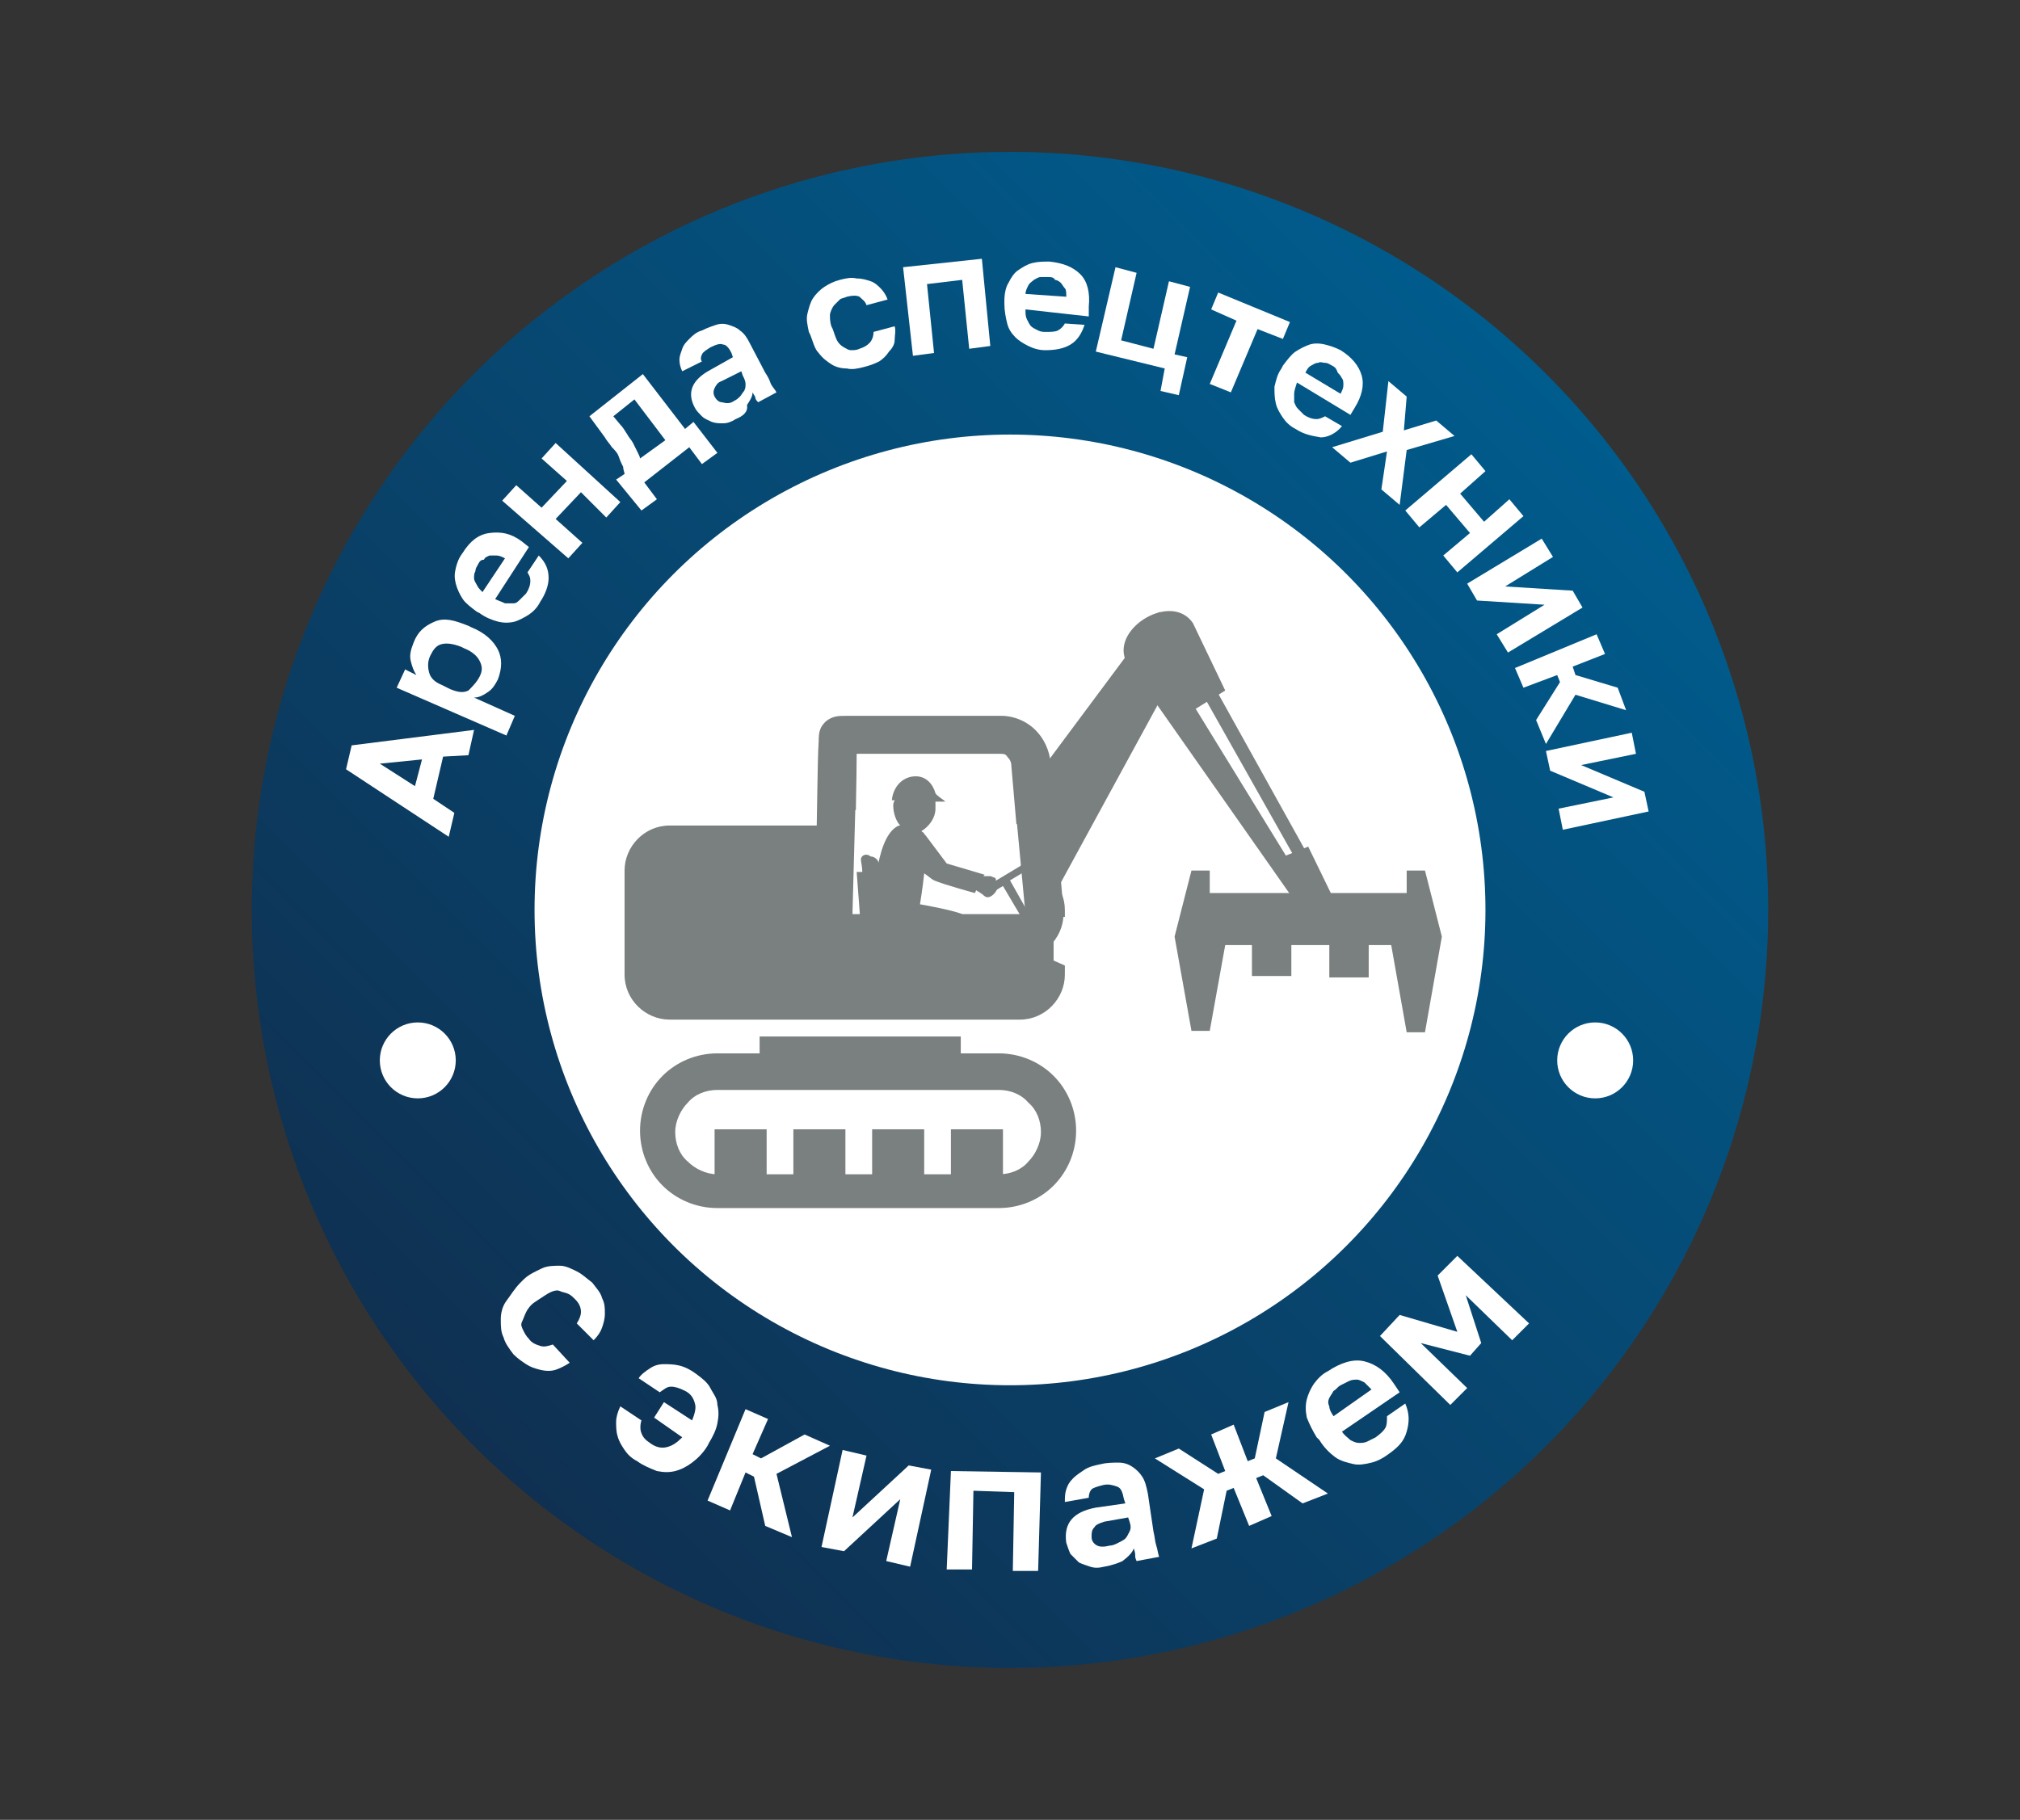 <?xml version="1.0" encoding="UTF-8"?> <svg xmlns="http://www.w3.org/2000/svg" xmlns:xlink="http://www.w3.org/1999/xlink" id="_Слой_1" version="1.1" viewBox="0 0 143.6 129.4"><rect x="0" y="0" width="143.6" height="129.4" fill="#333333" stroke="none"/><defs><style> .st0, .st1 { fill-rule: evenodd; } .st0, .st2 { fill: #7a7f7f; } .st3, .st1 { fill: #fff; } .st4 { fill: url(#linear-gradient); } </style><linearGradient id="linear-gradient" x1="33.69" y1="814.81" x2="109.91" y2="738.59" gradientTransform="translate(0 -712)" gradientUnits="userSpaceOnUse"><stop offset="0" stop-color="#0f3051"></stop><stop offset="1" stop-color="#005c8d"></stop></linearGradient></defs><g><circle class="st4" cx="71.8" cy="64.7" r="53.9"></circle><circle class="st3" cx="71.8" cy="64.7" r="33.8"></circle><g><path class="st3" d="M31.5,53.8l-.7,3,1.5,1-.4,1.7-7.3-4.8.4-1.7,8.7-1.1-.4,1.8s-1.8.1-1.8.1ZM29.5,55.9l.5-1.9-3,.3s2.5,1.6,2.5,1.6Z"></path><path class="st3" d="M28.2,48.9l.6-1.3.8.4c-.2-.3-.3-.6-.4-1s0-.8.2-1.3c.3-.8.8-1.2,1.5-1.5s1.4-.1,2.4.3l.2.1c1,.4,1.6,1,1.9,1.6.3.6.3,1.3,0,2.1-.2.4-.4.7-.7.9s-.6.4-1,.4l2.9,1.3-.6,1.4s-7.8-3.4-7.8-3.4ZM34.1,48.1c.2-.4.2-.7,0-1.1-.2-.4-.6-.7-1.1-.9l-.2-.1c-.5-.2-1-.3-1.4-.2s-.6.4-.8.8-.2.8-.1,1.2.4.7.9.9l.6.3c.5.2.9.3,1.3.1.3-.3.6-.6.8-1Z"></path><path class="st3" d="M38.4,42.8c-.2.4-.5.7-.8.9s-.7.4-1,.5c-.4.1-.8.1-1.2,0s-.9-.3-1.3-.6l-.2-.1c-.4-.3-.8-.6-1-.9-.2-.3-.4-.7-.5-1.1-.1-.4-.1-.7,0-1.1.1-.4.2-.7.5-1.1.5-.8,1.1-1.3,1.9-1.4s1.5,0,2.3.6l.5.4-2.4,3.7c.2.1.5.2.7.3h.6c.2,0,.3-.1.5-.3l.4-.4c.2-.3.3-.6.3-.9s-.1-.4-.2-.6l.8-1.2c.5.5.7,1,.7,1.6,0,.5-.2,1.1-.6,1.7ZM34,40.1c-.1.2-.2.3-.2.5-.1.2-.1.3-.1.5s.1.3.2.5c.1.2.2.3.4.5l1.6-2.4c-.2-.1-.4-.2-.6-.2h-.5c-.2.1-.3.1-.4.3-.2,0-.3.1-.4.3Z"></path><path class="st3" d="M35.7,35.6l1-1.1,1.8,1.6,1.8-1.9-1.8-1.6,1-1.1,4.6,4.2-1,1.1-1.8-1.8-1.8,1.9,1.9,1.7-1,1.1-4.7-4.1Z"></path><path class="st3" d="M43.8,34.1l.6-.4c0-.1-.1-.3-.1-.5-.1-.2-.2-.4-.3-.7s-.3-.5-.5-.7c-.2-.3-.4-.5-.5-.7l-1.1-1.5,3.8-3,3,3.9.6-.5,1.7,2.2-1.1.8-.9-1.2-3.2,2.5.9,1.2-1.1.8s-1.8-2.2-1.8-2.2ZM47.3,31.3l-2.2-2.9-1.5,1.2.5.6c.2.2.3.4.5.7.1.2.3.4.4.6.1.2.2.4.3.6s.2.4.2.5c0,0,1.8-1.3,1.8-1.3Z"></path><path class="st3" d="M52.3,29.8c-.3.2-.6.3-.9.3s-.5,0-.8-.1c-.2-.1-.5-.2-.7-.4-.2-.2-.4-.4-.5-.6-.6-1.1-.2-2,1.1-2.7l1.6-.9-.1-.3c-.2-.4-.4-.6-.6-.6-.2-.1-.5,0-.9.2-.3.2-.5.3-.6.5s-.1.4,0,.5l-1.4.7c-.1-.2-.2-.5-.2-.8s.1-.5.2-.8c.1-.3.3-.5.5-.7s.5-.5.9-.6c.4-.2.7-.3,1-.4s.6-.1.9,0c.3.1.6.2.8.4.3.2.5.5.7.9l1.1,2.1c.2.3.3.5.4.8.1.2.3.4.4.6l-1.3.7c-.1-.1-.2-.2-.2-.3s-.1-.2-.2-.4c0,.3-.2.6-.4.9.1.5-.3.8-.8,1ZM52.2,28.5c.2-.1.3-.2.4-.3s.2-.3.3-.4c.1-.2.1-.3.1-.5s-.1-.4-.2-.6l-.1-.3-1.4.7c-.3.1-.4.3-.5.5s-.1.4,0,.6.3.4.5.4c.4.1.6.1.9-.1Z"></path><path class="st3" d="M61.4,26.1c-.4.1-.8.2-1.2.1-.4,0-.8-.1-1.1-.3-.3-.2-.6-.4-.9-.8-.3-.3-.4-.8-.6-1.3l-.1-.2c-.1-.5-.2-.9-.1-1.3s.2-.8.4-1.1c.2-.3.5-.6.8-.8.3-.2.7-.4,1.1-.5.4-.1.8-.2,1.2-.1.4,0,.7.1,1,.2s.5.3.7.5.4.5.5.8l-1.5.4c-.1-.3-.3-.4-.5-.6-.2-.1-.5-.1-.9,0-.2.1-.4.1-.5.2s-.3.3-.4.4-.3.5-.3.7,0,.5.1.8l.1.2c.1.3.2.6.3.8.1.2.3.4.5.5s.3.2.5.2.4,0,.6-.1c.3-.1.5-.2.7-.4.2-.2.3-.5.3-.8l1.5-.4c.1.3,0,.7,0,1s-.2.6-.4.8c-.2.3-.4.5-.7.7-.4.2-.7.3-1.1.4Z"></path><path class="st3" d="M64.2,19l5.6-.6.6,6.2-1.5.2-.5-4.9-2.5.3.5,4.9-1.5.2-.7-6.3Z"></path><path class="st3" d="M74.3,24.9c-.4,0-.8-.1-1.2-.3s-.7-.4-.9-.6c-.3-.3-.5-.6-.6-1s-.2-.9-.2-1.4v-.2c0-.5.1-1,.3-1.3.2-.4.4-.7.7-.9.3-.2.6-.4,1-.5s.8-.1,1.2-.1c1,.1,1.7.4,2.2.9s.7,1.3.6,2.3v.7l-4.5-.5c0,.3,0,.5.1.7s.2.4.3.5c.1.1.3.2.5.3.2.1.4.1.5.1.4,0,.7,0,.9-.1.2-.1.4-.3.5-.5l1.4.1c-.2.6-.5,1.1-1,1.4s-1.1.4-1.8.4ZM74.5,19.7h-.5c-.2,0-.3.1-.5.2-.1.1-.3.2-.4.4-.1.2-.2.4-.2.6l2.9.2c0-.3,0-.5-.1-.6s-.2-.3-.3-.4c-.1-.1-.3-.2-.4-.2-.1-.2-.3-.2-.5-.2Z"></path><path class="st3" d="M82.8,26.2l-4.9-1.2,1.4-6,1.5.4-1.1,4.8,2.3.6,1.1-4.8,1.5.4-1.1,4.8.9.2-.6,2.7-1.3-.3s.3-1.6.3-1.6Z"></path><path class="st3" d="M87.9,22.8l-1.8-.8.5-1.2,5.1,2.1-.5,1.2-1.8-.7-1.9,4.5-1.5-.6s1.9-4.5,1.9-4.5Z"></path><path class="st3" d="M92.1,30.5c-.4-.2-.7-.5-.9-.8s-.4-.6-.5-1-.1-.8-.1-1.2c.1-.4.2-.9.5-1.3l.1-.2c.3-.4.6-.8.9-1s.7-.4,1-.5.7-.1,1.1,0,.7.2,1.1.4c.8.5,1.3,1.1,1.5,1.8s0,1.5-.5,2.3l-.3.5-3.8-2.3c-.1.3-.2.6-.2.8v.6c.1.2.1.3.3.5s.3.3.4.4c.3.2.6.3.9.3.2,0,.4-.1.6-.2l1.2.7c-.4.5-1,.8-1.5.8-.6-.1-1.2-.2-1.8-.6ZM94.7,26c-.2-.1-.3-.2-.5-.2s-.3-.1-.5,0c-.2,0-.3.1-.5.2s-.3.3-.4.5l2.5,1.5c.1-.2.2-.4.2-.6s0-.4-.1-.5c-.1-.2-.2-.3-.3-.4-.1-.3-.2-.4-.4-.5Z"></path><path class="st3" d="M98.3,30.7l.4-3.6,1.3,1.1-.2,2.4,2.3-.7,1.3,1.1-3.4,1-.5,3.9-1.3-1.1.4-2.7-2.6.8-1.3-1.1s3.6-1.1,3.6-1.1Z"></path><path class="st3" d="M104.6,32.3l1,1.2-1.8,1.6,1.7,2,1.8-1.6,1,1.2-4.7,4-1-1.2,1.9-1.6-1.7-2-1.9,1.6-1-1.2,4.7-4Z"></path><path class="st3" d="M109.6,38.3l.8,1.3-3.4,2.1,4.8.3.7,1.2-5.3,3.2-.8-1.3,3.4-2.1-4.8-.3-.7-1.2,5.3-3.2Z"></path><path class="st3" d="M113.5,45.1l.6,1.4-2.3.9.2.6,3,.9.6,1.6-3.6-1.1-2.1,3.5-.7-1.7,1.7-2.7-.2-.5-2.4.9-.6-1.4,5.8-2.4Z"></path><path class="st3" d="M116,52.1l.3,1.5-3.9.8,4.5,1.9.3,1.4-6.1,1.3-.3-1.5,3.9-.8-4.5-1.9-.3-1.4,6.1-1.3Z"></path></g><g><path class="st3" d="M36.5,96.3c-.3-.4-.6-.8-.7-1.2-.2-.4-.2-.8-.2-1.3,0-.4.1-.9.4-1.3s.6-.9,1-1.3l.2-.2c.4-.4.9-.6,1.3-.8.4-.2.9-.2,1.3-.2s.8.2,1.2.4c.4.2.7.5,1.1.8.3.4.6.7.7,1.1.2.4.2.7.2,1.1s-.1.7-.2,1c-.1.3-.3.6-.6.9l-1.2-1.2c.2-.3.3-.6.3-.8,0-.3-.1-.6-.4-.9-.2-.2-.3-.3-.5-.4s-.4-.1-.6-.2-.5,0-.7.1-.5.3-.8.5l-.3.2c-.3.2-.5.5-.6.7s-.2.5-.3.7,0,.4.1.6.2.4.4.6c.2.3.5.4.8.5s.6,0,.9-.1l1.2,1.3c-.3.2-.7.4-1,.5s-.7.1-1.1,0c-.4-.1-.7-.2-1-.4-.3-.2-.6-.4-.9-.7Z"></path><path class="st3" d="M45.3,103.9c-.4-.2-.7-.5-.9-.8s-.4-.6-.5-1c-.1-.3-.1-.7-.1-1s.1-.7.3-1.1l1.5,1c-.1.3-.1.7,0,.9.1.3.3.5.6.7.4.3.8.4,1.2.3s.7-.3,1.1-.7l-2-1.4.7-1.1,2,1.3c.2-.5.3-.9.2-1.2-.1-.4-.3-.7-.7-.9-.4-.2-.7-.3-1-.3s-.5.2-.8.4l-1.5-1c.2-.3.5-.5.8-.7s.6-.3,1-.3c.3,0,.7,0,1.1.1.4.1.8.3,1.2.6.4.3.8.6,1,1s.5.7.5,1.2c.1.4.1.8,0,1.3s-.3.9-.6,1.4l-.1.2c-.3.5-.7.9-1.1,1.2-.4.3-.8.5-1.2.6s-.8.1-1.3,0c-.5-.2-1-.4-1.4-.7Z"></path><path class="st3" d="M53,100.2l1.6.7-1.1,2.5.6.3,3.1-1.7,1.8.8-3.8,2,1.1,4.5-1.9-.8-.8-3.5-.6-.3-1.1,2.7-1.6-.7,2.7-6.5Z"></path><path class="st3" d="M59.9,103.1l1.7.4-1,4.4,4-3.7,1.6.3-1.5,6.9-1.7-.4,1-4.4-4,3.7-1.6-.3,1.5-6.9Z"></path><path class="st3" d="M67.6,104.6l6.4.1-.2,7h-1.8l.1-5.6-2.9-.1-.1,5.6h-1.8l.3-7Z"></path><path class="st3" d="M78.5,111.4c-.4.1-.7.1-1,0s-.6-.2-.8-.3l-.6-.6c-.1-.2-.2-.5-.3-.8-.2-1.4.5-2.2,2.1-2.5l2.1-.3-.1-.3c-.1-.5-.2-.8-.5-.9s-.6-.2-1-.1-.7.2-.8.3-.2.3-.2.6l-1.7.3c0-.3,0-.6.1-.9s.2-.5.5-.8c.2-.2.5-.4.8-.6s.7-.3,1.2-.4c.4-.1.9-.1,1.2-.1.4,0,.7.1,1,.3.3.2.5.4.7.7.2.3.3.7.4,1.2l.4,2.7c.1.4.1.7.2,1s.1.5.2.8l-1.6.3c-.1-.2-.1-.3-.1-.4s0-.2-.1-.5c-.1.3-.4.6-.8.9-.2.1-.7.3-1.3.4h0ZM78.9,109.9c.2,0,.4-.1.6-.2s.4-.2.5-.3c.1-.1.2-.3.3-.5.1-.2.1-.4,0-.7l-.1-.3-1.7.3c-.3.1-.6.2-.7.4-.2.2-.2.4-.2.7s.2.5.4.6c.2.1.5.1.9,0h0Z"></path><path class="st3" d="M85.6,105.9l-3.5-2.2,1.7-.7,2.8,1.8.5-.2-1-2.6,1.6-.7,1,2.6.5-.2.7-3.3,1.7-.7-.9,4,3.7,2.5-1.8.7-2.8-2-.5.2,1.1,2.7-1.6.7-1.1-2.7-.5.2-.7,3.4-1.8.7.9-4.2h0Z"></path><path class="st3" d="M98.7,103.4c-.4.3-.8.5-1.2.6-.4.1-.9.2-1.3.1s-.9-.2-1.3-.5-.8-.7-1.1-1.2l-.2-.2c-.3-.5-.5-.9-.7-1.4-.1-.5-.1-.9,0-1.3s.3-.8.5-1.1c.3-.4.6-.7,1-.9.9-.6,1.8-.9,2.6-.7.8.2,1.5.7,2.1,1.6l.4.6-4.1,2.8c.2.3.4.4.6.6.2.1.4.2.6.2s.4,0,.6-.1.4-.2.6-.3c.4-.3.6-.5.7-.7s.1-.5.1-.8l1.3-.9c.3.7.3,1.3.1,2s-.6,1.1-1.3,1.6ZM95.3,98.5c-.2.1-.3.3-.5.4-.1.2-.2.3-.3.5-.1.2-.1.4,0,.6,0,.2.1.4.3.7l2.7-1.9-.5-.5c-.2-.1-.4-.2-.5-.2-.2,0-.4,0-.6.1s-.4.2-.6.3Z"></path><path class="st3" d="M98.1,95l1.4-1.5,4.1,1.2-1.4-4,1.4-1.4,5.1,4.8-1.2,1.2-3.3-3.2,1.1,3.4-.8.9-3.5-.9,3.3,3.2-1.2,1.2s-5-4.9-5-4.9Z"></path></g><circle class="st3" cx="29.7" cy="75.4" r="2.7"></circle><circle class="st3" cx="113.4" cy="75.4" r="2.7"></circle></g><g><g><polygon class="st0" points="83.4 48.1 74.9 63.7 72.8 56.4 82.4 43.5 83.4 48.1"></polygon><path class="st0" d="M72.5,61.6h-13.1l-.9-2.9h-10.9c-1.8,0-3.2,1.5-3.2,3.2v7.4c0,1.8,1.5,3.2,3.2,3.2h24.9c1.8,0,3.2-1.5,3.2-3.2v-4.6c0-1.7-1.4-3.1-3.2-3.1"></path><path class="st2" d="M71,77.5h-20c-.8,0-1.6.3-2.1.9-.5.5-.9,1.3-.9,2.1h0c0,.8.3,1.6.9,2.1.5.5,1.3.9,2.1.9h20c.8,0,1.6-.3,2.1-.9.5-.5.9-1.3.9-2.1h0c0-.8-.3-1.6-.9-2.1-.5-.6-1.3-.9-2.1-.9M51,74.9h20c1.5,0,2.9.6,3.9,1.6s1.6,2.4,1.6,3.9h0c0,1.5-.6,2.9-1.6,3.9s-2.4,1.6-3.9,1.6h-20c-1.5,0-2.9-.6-3.9-1.6s-1.6-2.4-1.6-3.9h0c0-1.5.6-2.9,1.6-3.9s2.4-1.6,3.9-1.6Z"></path><path class="st0" d="M94.2,64.2l-1.5.8-12.7-18.1c-.9-2.3,3.3-4.8,4.8-2.6l2.3,4.8-2.1,1.3,8.6,14,.5-.3s.1.1.1.1Z"></path><polygon class="st1" points="74.9 65.2 77.3 65.2 77.4 69.4 74.9 68.3 74.9 65.2"></polygon><rect class="st2" x="85.8" y="63.5" width="15.7" height="3.7"></rect><polygon class="st0" points="84.7 61.9 83.5 66.6 84.7 73.3 86 73.3 87.1 67.2 86 64.6 86 61.9 84.7 61.9"></polygon><polygon class="st0" points="101.3 61.9 102.5 66.6 101.3 73.4 100 73.4 98.9 67.2 100 64.6 100 61.9 101.3 61.9"></polygon><rect class="st2" x="89" y="65.4" width="2.8" height="4"></rect><rect class="st2" x="94.5" y="65.5" width="2.8" height="4"></rect><path class="st2" d="M71.1,53.6h-10.2c0,1.8-.1,5.2-.1,7.7,0,1.8-.1,3.3-.2,3.7h0c0,.1.1.2.1.3.1.1.3.2.5.3h10.9c.2,0,.4-.1.5-.3.1-.1.2-.2.2-.4,0-.1,0,0,0,0l-.9-10.4c0-.3-.1-.5-.3-.7-.1-.2-.3-.2-.5-.2M60.2,50.9h11c.9,0,1.8.4,2.4,1s1,1.4,1.1,2.4l.9,10.4v.3c0,.9-.4,1.7-1,2.3-.6.6-1.3.9-2.2,1h-11c-.2,0-.4,0-.6-.1-.7-.1-1.4-.5-2-1-.6-.6-.9-1.3-.9-2.2v-.5c0-.2.1-1.6.1-3.3.1-3,.1-7,.2-8.5,0-.7.1-1,.5-1.4.5-.4.9-.4,1.5-.4h0Z"></path><polygon class="st1" points="60.8 57.6 72.3 58.6 72.9 65 60.6 65 60.8 57.6"></polygon><polygon class="st0" points="90.5 61.2 93 60.2 94.8 63.9 92.6 65.1 90.5 61.2"></polygon><polygon class="st0" points="85.4 49.2 86.2 48.6 93.7 62.1 92.9 62.5 85.4 49.2"></polygon><rect class="st2" x="54" y="73.7" width="14.3" height="2.2"></rect><rect class="st2" x="50.8" y="80.3" width="3.7" height="4.5"></rect><rect class="st2" x="56.4" y="80.3" width="3.7" height="4.5"></rect><rect class="st2" x="62" y="80.3" width="3.7" height="4.5"></rect><rect class="st2" x="67.6" y="80.3" width="3.7" height="4.5"></rect></g><g><path class="st2" d="M60.9,62h.4c0-.4-.1-.7-.1-.9s.3-.5.7-.2h0c.3,0,.6.3.6.6v.5c.1.4.2.9.2,1.4.1,1.2-.1,3.2-.1,3.2,0,0,2.6-.5,4.1-.1.2,0,.3.1.3.2h0c.3,0,.6.3.6.6s-.3.6-.6.6h-.9l-.2.7-4.5-.3v-.4h-.2v-1.9l-.3-4h0Z"></path><path class="st2" d="M62.4,61.6c.3-1.6.8-2.6,1.5-2.9h.1c-.3-.3-.5-.9-.5-1.4,0-.1,0-.2.1-.4h-.2c.1-1,.8-1.7,1.7-1.7.7,0,1.2.5,1.4,1.2.1.2.5.4.7.6h-.7v.5c0,.7-.5,1.3-1,1.6.1.1.2.1.2.2l.1.1,1.5,2,2.7.8-.1.1h.5c.1,0,.2.1.3.1.2.1,0,.3.2.6.1.2-.3.8-.7.8-.2,0-.3-.2-.5-.3-.1-.1-.2-.1-.3-.2l-.1.2s-2.2-.6-2.9-.9c-.2-.1-.4-.3-.7-.5-.1,1-.3,2.2-.3,2.2,0,0,2.3.4,3,.7.8.5,2.8,4,2.8,4,0,0,2-.5,2.1,0,.1.4-2.7,1.7-2.7,1.7l-.6-.8-.6.3s-1.8-3.3-2.1-3.5c-.4-.3-4.3.4-4.9-.3-.6-.7-.3-3.2,0-4.8h0Z"></path></g><path class="st2" d="M72.9,61.6c.1.2,0,.4-.1.4l-1,.6,1.3,2.3c.1.2,0,.4-.1.4-.2.1-.4,0-.4-.1l-1.3-2.2-1,.6c-.2.1-.4,0-.4-.1-.1-.2,0-.4.1-.4l2.5-1.5c.2-.2.4-.1.4,0Z"></path></g></svg> 